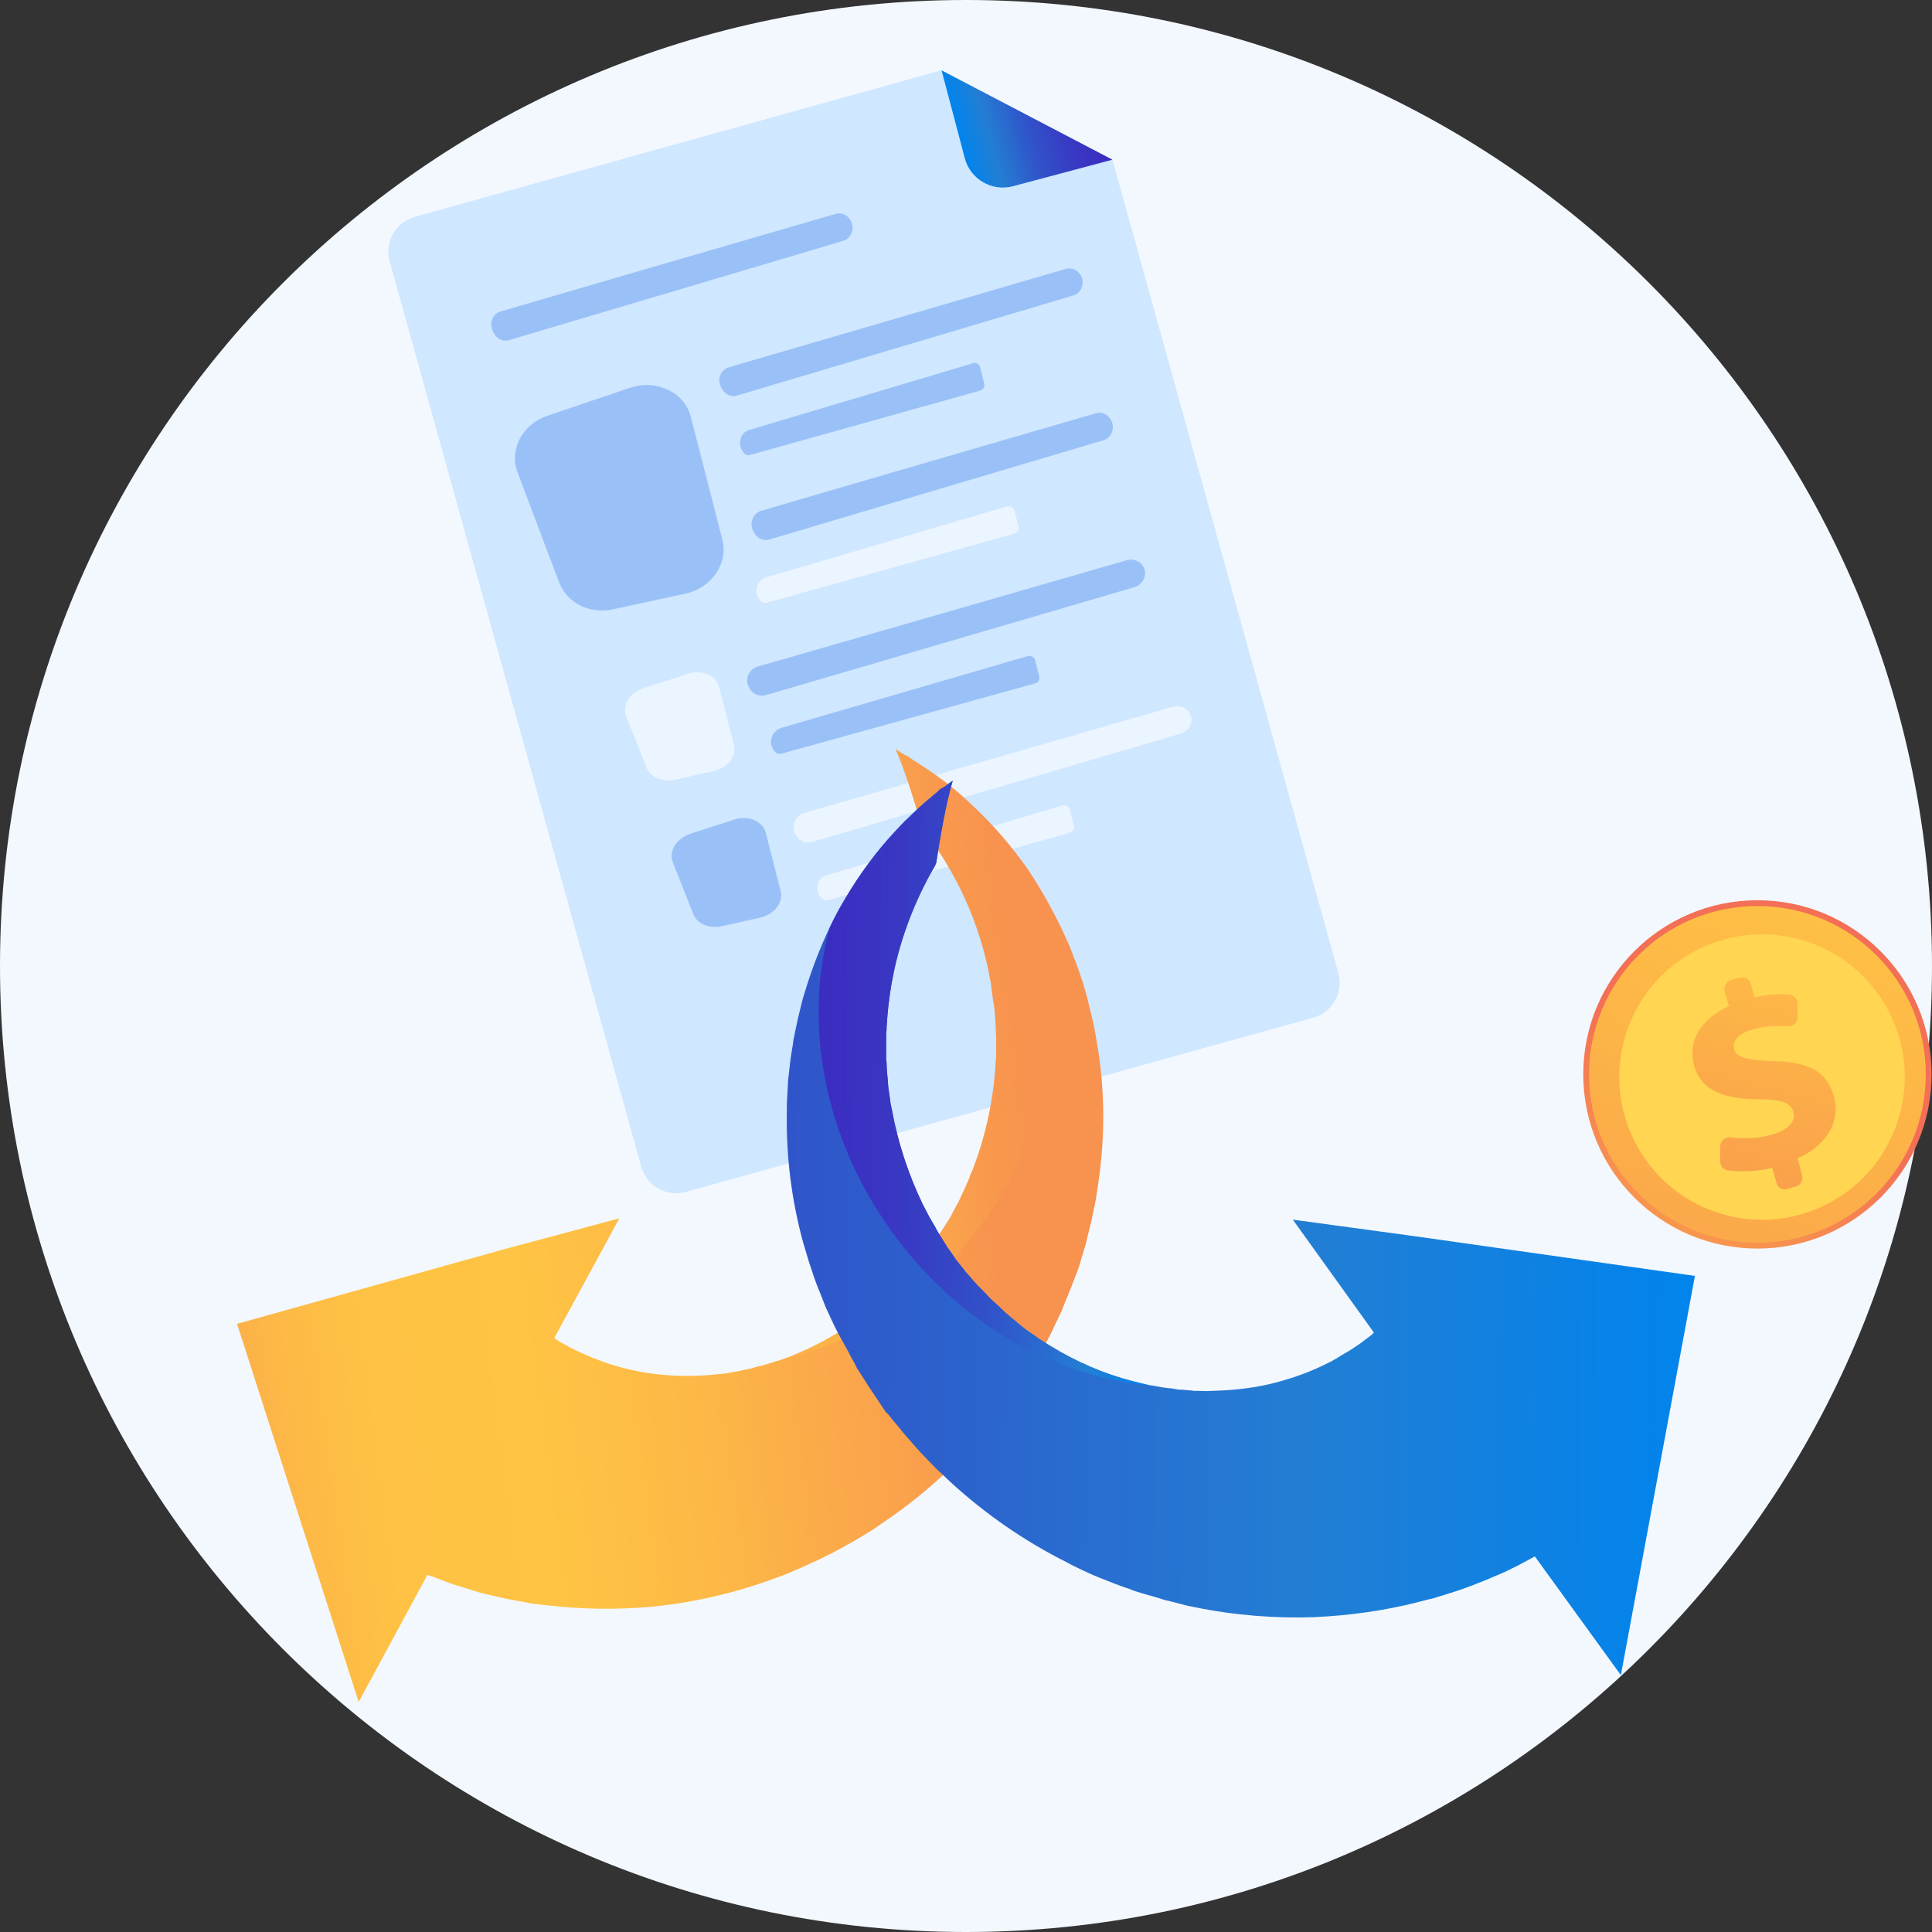 <svg width="100" height="100" viewBox="0 0 100 100" fill="none" xmlns="http://www.w3.org/2000/svg">
<rect x="0" y="0" width="100" height="100" fill="#333333" stroke="none"/>
<path d="M50 100C77.614 100 100 77.614 100 50C100 22.386 77.614 0 50 0C22.386 0 0 22.386 0 50C0 77.614 22.386 100 50 100Z" fill="#F3F8FF"/>
<path d="M57.58 8.266L69.272 50.364C69.55 51.371 68.972 52.399 67.966 52.677L35.503 61.692C34.497 61.97 33.469 61.392 33.191 60.386L20.171 13.534C19.893 12.527 20.471 11.499 21.478 11.221L48.715 3.641L57.58 8.266Z" fill="#CFE7FF"/>
<path d="M48.736 3.641L57.58 8.266L52.441 9.636C51.349 9.936 50.214 9.272 49.935 8.18L48.736 3.641Z" fill="url(#paint0_linear)"/>
<path opacity="0.78" d="M34.819 44.625L35.889 47.323C36.082 47.816 36.703 48.072 37.346 47.944L39.358 47.494C40.087 47.323 40.558 46.702 40.408 46.124L39.637 43.105C39.487 42.505 38.737 42.184 38.009 42.419L35.697 43.169C34.99 43.426 34.605 44.068 34.819 44.625Z" fill="#8CB6F5"/>
<path opacity="0.78" d="M41.627 42.078C44.925 41.135 57.537 37.495 60.728 36.574C61.135 36.467 61.541 36.681 61.648 37.088C61.734 37.452 61.52 37.838 61.135 37.966L42.055 43.576C41.691 43.684 41.306 43.512 41.156 43.148L41.113 43.062C40.985 42.634 41.199 42.184 41.627 42.078Z" fill="#F3F8FF"/>
<path opacity="0.78" d="M42.526 46.511C42.611 46.596 42.719 46.618 42.826 46.596L55.374 43.106C55.524 43.063 55.631 42.892 55.588 42.742L55.374 41.907C55.331 41.735 55.16 41.65 54.988 41.693L42.826 45.29C42.29 45.397 42.119 46.104 42.526 46.511Z" fill="#F3F8FF"/>
<path opacity="0.78" d="M32.399 37.066L33.47 39.743C33.663 40.236 34.283 40.492 34.926 40.364L36.939 39.914C37.667 39.743 38.138 39.144 37.988 38.544L37.217 35.546C37.067 34.947 36.318 34.625 35.59 34.882L33.277 35.632C32.592 35.867 32.185 36.51 32.399 37.066Z" fill="#F3F8FF"/>
<path opacity="0.78" d="M39.229 34.497C42.527 33.555 55.139 29.915 58.33 28.994C58.737 28.887 59.144 29.101 59.251 29.508C59.336 29.872 59.122 30.258 58.737 30.386L39.657 35.975C39.293 36.082 38.908 35.911 38.758 35.547L38.715 35.461C38.565 35.076 38.801 34.626 39.229 34.497Z" fill="#8CB6F5"/>
<path opacity="0.78" d="M40.129 38.928C40.215 39.014 40.322 39.035 40.429 39.014L53.577 35.373C53.748 35.331 53.834 35.159 53.791 35.009L53.577 34.174C53.534 34.003 53.362 33.917 53.191 33.96L40.472 37.665C39.894 37.836 39.722 38.521 40.129 38.928Z" fill="#8CB6F5"/>
<path opacity="0.78" d="M39.38 26.445C42.356 25.567 53.834 22.226 56.724 21.391C57.088 21.284 57.474 21.52 57.581 21.926C57.666 22.29 57.474 22.676 57.131 22.783L39.829 27.922C39.487 28.029 39.144 27.836 38.994 27.494L38.951 27.408C38.801 27.001 38.994 26.573 39.38 26.445Z" fill="#8CB6F5"/>
<path opacity="0.78" d="M39.38 31.114C39.466 31.199 39.573 31.221 39.68 31.199L52.507 27.623C52.678 27.581 52.764 27.409 52.721 27.259L52.507 26.424C52.464 26.253 52.292 26.167 52.121 26.21L39.701 29.872C39.145 30.022 38.973 30.707 39.38 31.114Z" fill="#F3F8FF"/>
<path opacity="0.78" d="M37.71 19.015C40.708 18.137 52.249 14.775 55.161 13.918C55.526 13.811 55.911 14.047 56.018 14.432C56.104 14.796 55.911 15.182 55.568 15.289L38.159 20.471C37.817 20.578 37.474 20.385 37.324 20.043L37.281 19.957C37.132 19.572 37.324 19.143 37.71 19.015Z" fill="#8CB6F5"/>
<path opacity="0.78" d="M38.524 23.468C38.588 23.554 38.695 23.575 38.802 23.554L50.751 20.213C50.9 20.171 50.986 19.999 50.943 19.849L50.729 19.014C50.686 18.843 50.515 18.736 50.365 18.8L38.802 22.248C38.288 22.376 38.138 23.061 38.524 23.468Z" fill="#8CB6F5"/>
<path opacity="0.78" d="M26.788 24.453L28.951 30.171C29.358 31.22 30.535 31.798 31.713 31.541L35.482 30.727C36.831 30.428 37.709 29.164 37.388 27.922L35.76 21.584C35.439 20.321 34.004 19.614 32.634 20.064L28.33 21.52C27.045 21.948 26.338 23.276 26.788 24.453Z" fill="#8CB6F5"/>
<path opacity="0.78" d="M25.909 16.124C28.885 15.246 40.363 11.906 43.254 11.071C43.618 10.964 44.003 11.199 44.11 11.606C44.196 11.97 44.003 12.355 43.66 12.463L26.358 17.602C26.016 17.709 25.673 17.516 25.523 17.174L25.481 17.088C25.331 16.66 25.523 16.231 25.909 16.124Z" fill="#8CB6F5"/>
<path d="M46.424 38.822L46.359 38.779C46.852 39.893 47.409 41.713 47.709 42.805C47.73 42.826 47.751 42.869 47.773 42.912C48.458 43.79 49.143 44.861 49.743 46.081C50.342 47.302 50.835 48.694 51.156 50.193C51.199 50.385 51.22 50.578 51.263 50.771C51.285 50.856 51.306 50.963 51.306 51.049L51.327 51.199C51.327 51.242 51.349 51.306 51.349 51.349C51.37 51.542 51.392 51.734 51.434 51.927L51.456 52.077L51.477 52.227C51.477 52.334 51.499 52.42 51.499 52.527C51.541 52.934 51.541 53.34 51.563 53.726C51.563 53.919 51.563 54.133 51.563 54.347C51.563 54.454 51.563 54.561 51.563 54.647C51.563 54.754 51.541 54.861 51.541 54.946C51.456 56.595 51.135 58.265 50.599 59.85C50.535 60.043 50.449 60.235 50.385 60.45C50.3 60.642 50.214 60.835 50.15 61.028L50.021 61.328L49.893 61.606L49.764 61.884C49.721 61.97 49.678 62.077 49.636 62.163C49.529 62.355 49.443 62.527 49.336 62.719C49.315 62.762 49.293 62.805 49.272 62.848L49.207 62.976L49.057 63.212L48.908 63.447C48.886 63.469 48.886 63.49 48.865 63.512L48.715 63.747L48.501 64.068L48.351 64.304L48.33 64.347V64.368C48.33 64.368 48.287 64.454 48.351 64.304L47.987 64.796C47.923 64.882 47.858 64.968 47.794 65.053L47.601 65.289L47.409 65.525L47.302 65.653C47.28 65.696 47.237 65.739 47.195 65.76C47.066 65.91 46.916 66.06 46.788 66.21C46.724 66.295 46.638 66.36 46.574 66.424L46.359 66.638L46.145 66.852L45.931 67.045C45.781 67.173 45.631 67.323 45.481 67.452C45.332 67.58 45.182 67.709 45.032 67.816C43.811 68.779 42.505 69.55 41.199 70.085L40.963 70.193L40.706 70.278C40.535 70.343 40.385 70.407 40.214 70.45H40.192C39.871 70.557 39.55 70.664 39.229 70.728C39.143 70.749 39.057 70.771 38.993 70.792L38.865 70.835L38.736 70.856C38.586 70.899 38.415 70.921 38.265 70.963C38.222 70.963 38.18 70.985 38.137 70.985L38.008 71.006C37.923 71.028 37.858 71.028 37.773 71.049C37.623 71.07 37.473 71.113 37.302 71.113C36.06 71.263 34.903 71.242 33.876 71.113C32.848 70.985 31.948 70.749 31.177 70.471C31.092 70.428 30.985 70.407 30.899 70.364C30.813 70.321 30.706 70.3 30.621 70.257C30.449 70.171 30.278 70.107 30.128 70.043C29.978 69.978 29.828 69.893 29.678 69.829C29.614 69.786 29.529 69.764 29.464 69.722C29.4 69.679 29.336 69.636 29.272 69.614C29.143 69.55 29.036 69.486 28.929 69.422C28.908 69.4 28.886 69.4 28.865 69.379C28.843 69.358 28.822 69.358 28.801 69.336C28.758 69.315 28.779 69.315 28.736 69.293C28.715 69.272 28.694 69.272 28.694 69.25L32.055 63.062L26.06 64.668L12.27 68.522L18.565 88.094L22.12 81.52C22.12 81.52 22.248 81.563 22.334 81.584C22.526 81.649 22.719 81.734 22.955 81.82C23.062 81.863 23.19 81.906 23.297 81.948C23.362 81.97 23.426 81.991 23.49 82.013C23.554 82.034 23.619 82.055 23.683 82.077C23.918 82.141 24.175 82.227 24.454 82.312C24.582 82.355 24.732 82.398 24.86 82.441C25.01 82.484 25.16 82.505 25.31 82.548C25.61 82.612 25.931 82.698 26.252 82.762C26.595 82.826 26.938 82.891 27.302 82.955C27.473 82.998 27.666 83.019 27.858 83.04C28.051 83.062 28.244 83.083 28.437 83.105C29.978 83.276 31.756 83.34 33.661 83.169C35.567 82.998 37.601 82.569 39.636 81.863C39.893 81.777 40.15 81.67 40.407 81.584C40.535 81.542 40.663 81.477 40.792 81.434L40.985 81.349L41.178 81.263C41.434 81.156 41.691 81.049 41.948 80.921L42.141 80.835L42.334 80.749C42.462 80.685 42.591 80.621 42.719 80.557C43.233 80.321 43.726 80.021 44.24 79.743C44.496 79.593 44.732 79.443 44.989 79.293C45.117 79.208 45.225 79.143 45.353 79.058C45.481 78.972 45.589 78.886 45.717 78.801C47.666 77.495 49.486 75.867 51.049 74.004C51.242 73.769 51.434 73.533 51.627 73.297C51.82 73.062 51.991 72.805 52.184 72.569L52.462 72.205L52.719 71.82L52.976 71.434C53.062 71.306 53.148 71.178 53.233 71.049C53.383 70.792 53.554 70.535 53.726 70.278C53.769 70.214 53.833 70.15 53.854 70.085L53.961 69.893L54.154 69.486L54.368 69.079C54.432 68.951 54.496 68.801 54.561 68.672L54.946 67.859C55.032 67.687 54.968 67.794 54.989 67.751V67.73L55.01 67.687L55.053 67.602L55.117 67.43L55.267 67.066L55.332 66.895L55.374 66.809L55.417 66.702L55.589 66.252L55.76 65.803L55.846 65.567C55.867 65.503 55.888 65.417 55.91 65.353C55.995 65.075 56.081 64.775 56.167 64.497C56.21 64.347 56.252 64.218 56.274 64.068L56.381 63.64L56.488 63.212L56.574 62.784C56.638 62.505 56.702 62.205 56.745 61.927C56.788 61.649 56.831 61.349 56.873 61.071C57.195 58.779 57.173 56.531 56.852 54.432C56.831 54.304 56.809 54.175 56.788 54.047C56.766 53.919 56.745 53.79 56.724 53.661C56.681 53.405 56.638 53.148 56.574 52.891C56.445 52.377 56.338 51.884 56.21 51.413C56.167 51.285 56.145 51.178 56.102 51.049L56.06 50.878L55.995 50.706C55.91 50.471 55.846 50.235 55.76 50.021L55.696 49.85L55.631 49.679C55.589 49.572 55.546 49.465 55.503 49.336C55.417 49.122 55.332 48.886 55.225 48.672C54.711 47.516 54.133 46.467 53.533 45.503C53.233 45.032 52.933 44.604 52.612 44.197C51.648 42.934 50.621 41.927 49.678 41.092C49.55 40.985 49.443 40.899 49.315 40.792C49.207 40.706 49.079 40.599 48.972 40.514C48.736 40.343 48.501 40.171 48.287 40.021C48.072 39.871 47.837 39.721 47.644 39.593C47.537 39.529 47.452 39.465 47.344 39.4C47.237 39.336 47.152 39.272 47.066 39.208C46.766 39.058 46.595 38.929 46.424 38.822Z" fill="url(#paint1_linear)"/>
<path opacity="0.4" d="M46.425 38.822L46.36 38.779C46.853 39.893 47.41 41.713 47.709 42.805C47.731 42.826 47.752 42.869 47.774 42.912C48.459 43.79 49.144 44.861 49.744 46.081C50.343 47.302 50.836 48.694 51.157 50.193C51.2 50.385 51.221 50.578 51.264 50.771C51.285 50.856 51.307 50.963 51.307 51.049L51.328 51.199C51.328 51.242 51.35 51.306 51.35 51.349C51.371 51.542 51.392 51.734 51.435 51.927L51.457 52.077L51.478 52.227C51.478 52.334 51.5 52.42 51.5 52.527C51.542 52.934 51.542 53.34 51.564 53.726C51.564 53.919 51.564 54.133 51.564 54.347C51.564 54.454 51.564 54.561 51.564 54.647C51.564 54.754 51.542 54.861 51.542 54.946C51.457 56.595 51.136 58.265 50.6 59.85C50.536 60.043 50.45 60.235 50.386 60.45C50.3 60.642 50.215 60.835 50.151 61.028L50.022 61.328L49.894 61.606L49.765 61.884C49.722 61.97 49.679 62.077 49.637 62.163C49.53 62.355 49.444 62.527 49.337 62.719C49.315 62.762 49.294 62.805 49.273 62.848L49.208 62.976L49.059 63.212L48.909 63.447C48.887 63.469 48.887 63.49 48.866 63.512L48.716 63.747L48.502 64.068L48.352 64.304L48.33 64.347V64.368C48.33 64.368 48.288 64.454 48.352 64.304L47.988 64.796C47.924 64.882 47.859 64.968 47.795 65.053L47.602 65.289L47.41 65.525L47.303 65.653C47.281 65.696 47.238 65.739 47.196 65.76C47.067 65.91 46.917 66.06 46.789 66.21C46.724 66.295 46.639 66.36 46.575 66.424L46.36 66.638L46.146 66.852L45.932 67.045C45.782 67.173 45.632 67.323 45.482 67.452C45.333 67.58 45.183 67.709 45.033 67.816C43.812 68.779 42.506 69.55 41.2 70.085L40.964 70.193L40.707 70.278C40.536 70.343 40.386 70.407 40.215 70.45H40.193C44.968 69.443 49.53 66.103 52.292 61.028C55.118 55.824 55.375 50.021 53.448 45.417C53.148 44.946 52.849 44.518 52.527 44.111C51.564 42.848 50.536 41.841 49.594 41.006C49.465 40.899 49.358 40.814 49.23 40.706C49.123 40.621 48.994 40.514 48.887 40.428C48.652 40.257 48.416 40.086 48.202 39.936C47.988 39.786 47.752 39.636 47.559 39.507C47.453 39.443 47.367 39.379 47.26 39.315C47.153 39.25 47.067 39.186 46.981 39.122C46.767 39.058 46.596 38.929 46.425 38.822Z" fill="url(#paint2_linear)"/>
<path d="M49.25 40.451L49.314 40.408C48.95 41.607 48.629 43.535 48.457 44.669C48.436 44.712 48.415 44.734 48.415 44.776C47.836 45.761 47.28 46.918 46.83 48.245C46.38 49.552 46.059 51.029 45.931 52.592C45.909 52.785 45.909 52.978 45.888 53.192C45.888 53.299 45.888 53.385 45.866 53.492V53.642C45.866 53.684 45.866 53.749 45.866 53.791C45.866 53.984 45.866 54.198 45.866 54.391V54.541V54.691C45.866 54.798 45.866 54.905 45.888 54.991C45.888 55.398 45.952 55.804 45.974 56.233C45.995 56.447 46.038 56.639 46.059 56.854C46.081 56.961 46.081 57.068 46.102 57.153C46.123 57.261 46.145 57.367 46.166 57.453C46.466 59.102 47.001 60.751 47.751 62.314C47.858 62.507 47.944 62.699 48.051 62.892C48.158 63.085 48.265 63.278 48.372 63.449L48.522 63.727L48.693 64.006L48.864 64.284C48.928 64.37 48.971 64.455 49.036 64.562C49.164 64.734 49.292 64.905 49.4 65.076C49.421 65.119 49.464 65.162 49.485 65.205L49.571 65.312L49.742 65.526L49.913 65.74C49.935 65.761 49.935 65.783 49.956 65.804L50.149 66.019L50.406 66.318L50.599 66.532L50.62 66.575L50.642 66.597C50.642 66.597 50.706 66.682 50.599 66.532L51.048 66.982C51.113 67.068 51.198 67.132 51.263 67.218L51.498 67.432L51.734 67.646L51.841 67.753C51.883 67.796 51.926 67.817 51.948 67.86C52.098 67.989 52.269 68.138 52.419 68.267C52.505 68.331 52.59 68.395 52.654 68.46L52.89 68.652L53.126 68.845L53.383 69.016C53.554 69.123 53.704 69.252 53.875 69.359C54.046 69.466 54.218 69.573 54.389 69.68C55.759 70.515 57.173 71.115 58.586 71.479L58.843 71.543L59.1 71.607C59.271 71.65 59.442 71.693 59.614 71.714H59.635C59.978 71.779 60.299 71.843 60.642 71.864C60.727 71.886 60.813 71.886 60.898 71.907L61.027 71.929H61.156C61.327 71.95 61.498 71.95 61.648 71.971C61.691 71.971 61.734 71.971 61.776 71.993H61.905C61.991 71.993 62.076 71.993 62.141 71.993C62.312 71.993 62.462 72.014 62.633 71.993C63.896 71.971 65.074 71.822 66.102 71.543C67.13 71.265 68.008 70.922 68.757 70.537C68.843 70.494 68.95 70.451 69.036 70.387C69.121 70.344 69.207 70.301 69.293 70.237C69.464 70.13 69.614 70.044 69.764 69.959C69.913 69.873 70.063 69.766 70.192 69.68C70.256 69.637 70.32 69.594 70.385 69.552C70.449 69.509 70.513 69.466 70.556 69.423C70.663 69.338 70.791 69.252 70.898 69.166C70.92 69.145 70.941 69.123 70.963 69.123C70.984 69.102 71.006 69.081 71.006 69.081C71.048 69.059 71.027 69.059 71.07 69.016C71.091 68.995 71.113 68.974 71.113 68.974L66.916 63.128L73.211 63.984L87.729 66.04L83.896 86.704L79.442 80.558C79.442 80.558 79.335 80.622 79.25 80.665C79.057 80.772 78.886 80.858 78.65 80.986C78.543 81.051 78.436 81.093 78.308 81.158C78.243 81.179 78.2 81.222 78.136 81.243C78.072 81.265 78.008 81.308 77.965 81.329C77.729 81.436 77.472 81.543 77.215 81.65C77.087 81.714 76.959 81.757 76.809 81.822C76.659 81.886 76.53 81.929 76.38 81.993C76.081 82.1 75.781 82.228 75.438 82.335C75.117 82.442 74.774 82.549 74.41 82.657C74.239 82.721 74.046 82.764 73.853 82.806C73.661 82.849 73.468 82.914 73.275 82.956C71.734 83.342 69.935 83.62 67.986 83.706C66.038 83.77 63.918 83.62 61.755 83.171C61.477 83.128 61.22 83.042 60.941 82.978C60.813 82.935 60.663 82.914 60.535 82.871L60.32 82.828L60.128 82.764C59.849 82.678 59.571 82.592 59.314 82.528L59.1 82.464L58.886 82.4C58.757 82.357 58.607 82.314 58.479 82.25C57.922 82.079 57.387 81.843 56.83 81.629C56.552 81.522 56.295 81.393 56.016 81.265C55.888 81.201 55.738 81.136 55.609 81.072C55.481 81.008 55.352 80.944 55.203 80.858C53.061 79.787 51.006 78.374 49.164 76.682C48.95 76.468 48.714 76.254 48.479 76.04C48.265 75.826 48.051 75.59 47.836 75.376L47.515 75.034L47.215 74.691L46.916 74.348C46.809 74.22 46.702 74.113 46.616 73.984C46.423 73.749 46.209 73.513 46.016 73.256C45.974 73.192 45.909 73.149 45.845 73.085L45.717 72.892L45.46 72.507L45.203 72.121C45.117 71.993 45.031 71.864 44.946 71.736L44.453 70.965C44.325 70.794 44.41 70.901 44.389 70.858L44.367 70.837L44.346 70.794L44.303 70.708L44.218 70.537L44.025 70.194L43.939 70.023L43.896 69.937L43.832 69.83L43.597 69.402L43.361 68.974L43.254 68.759C43.211 68.695 43.19 68.609 43.147 68.545C43.018 68.267 42.89 67.989 42.761 67.71C42.697 67.582 42.654 67.432 42.59 67.282L42.419 66.854L42.248 66.425L42.098 65.997C42.012 65.719 41.905 65.44 41.819 65.141C41.734 64.862 41.648 64.562 41.562 64.284C40.941 61.993 40.684 59.723 40.727 57.539C40.727 57.41 40.727 57.261 40.727 57.132C40.727 57.004 40.749 56.854 40.749 56.725C40.77 56.468 40.77 56.19 40.791 55.933C40.856 55.398 40.898 54.884 40.984 54.391C41.006 54.263 41.027 54.134 41.048 54.006L41.07 53.813L41.113 53.62C41.156 53.363 41.22 53.128 41.263 52.892L41.305 52.699L41.348 52.528C41.37 52.4 41.412 52.293 41.434 52.164C41.498 51.929 41.541 51.693 41.627 51.458C41.991 50.215 42.44 49.081 42.933 48.031C43.168 47.517 43.425 47.046 43.704 46.575C44.517 45.183 45.417 44.006 46.295 43.063C46.402 42.956 46.509 42.828 46.616 42.721C46.723 42.614 46.83 42.485 46.937 42.4C47.151 42.185 47.365 41.993 47.558 41.8C47.772 41.607 47.965 41.436 48.158 41.286C48.243 41.2 48.35 41.115 48.436 41.051C48.522 40.986 48.607 40.879 48.693 40.815C48.928 40.729 49.078 40.558 49.25 40.451Z" fill="url(#paint3_linear)"/>
<path d="M49.25 40.451L49.314 40.408C48.95 41.607 48.629 43.535 48.458 44.669C48.436 44.712 48.415 44.734 48.415 44.776C47.837 45.761 47.28 46.918 46.83 48.245C46.381 49.552 46.059 51.029 45.931 52.592C45.91 52.785 45.91 52.978 45.888 53.192C45.888 53.299 45.888 53.385 45.867 53.492V53.642C45.867 53.684 45.867 53.749 45.867 53.791C45.867 53.984 45.867 54.198 45.867 54.391V54.541V54.691C45.867 54.798 45.867 54.905 45.888 54.991C45.888 55.398 45.952 55.804 45.974 56.233C45.995 56.447 46.038 56.639 46.059 56.854C46.081 56.961 46.081 57.068 46.102 57.153C46.124 57.261 46.145 57.367 46.166 57.453C46.466 59.102 47.002 60.751 47.751 62.314C47.858 62.507 47.944 62.699 48.051 62.892C48.158 63.085 48.265 63.278 48.372 63.449L48.522 63.727L48.693 64.006L48.865 64.284C48.929 64.37 48.972 64.455 49.036 64.562C49.164 64.734 49.293 64.905 49.4 65.076C49.421 65.119 49.464 65.162 49.486 65.205L49.571 65.312L49.742 65.526L49.914 65.74C49.935 65.761 49.935 65.783 49.957 65.804L50.149 66.019L50.406 66.318L50.599 66.532L50.62 66.575L50.642 66.597C50.642 66.597 50.706 66.682 50.599 66.532L51.049 66.982C51.113 67.068 51.199 67.132 51.263 67.218L51.498 67.432L51.734 67.646L51.841 67.753C51.884 67.796 51.927 67.817 51.948 67.86C52.098 67.989 52.269 68.138 52.419 68.267C52.505 68.331 52.59 68.395 52.655 68.46L52.89 68.652L53.126 68.845L53.383 69.016C53.554 69.123 53.704 69.252 53.875 69.359C54.047 69.466 54.218 69.573 54.389 69.68C55.76 70.515 57.173 71.115 58.586 71.479L58.843 71.543L59.1 71.607C59.272 71.65 59.443 71.693 59.614 71.714H59.636C54.668 71.329 49.593 68.524 46.145 63.727C42.612 58.824 41.605 52.978 42.933 48.053C43.169 47.539 43.426 47.068 43.704 46.597C44.518 45.205 45.417 44.027 46.295 43.085C46.402 42.978 46.509 42.849 46.616 42.742C46.723 42.635 46.83 42.507 46.937 42.421C47.151 42.207 47.366 42.014 47.558 41.822C47.773 41.629 47.965 41.458 48.158 41.308C48.244 41.222 48.351 41.136 48.436 41.072C48.522 41.008 48.608 40.901 48.693 40.837C48.929 40.729 49.079 40.558 49.25 40.451Z" fill="url(#paint4_linear)"/>
<path d="M90.964 64.626C95.943 64.626 99.979 60.59 99.979 55.611C99.979 50.632 95.943 46.596 90.964 46.596C85.985 46.596 81.949 50.632 81.949 55.611C81.949 60.59 85.985 64.626 90.964 64.626Z" fill="url(#paint5_linear)"/>
<path d="M90.963 64.325C95.776 64.325 99.678 60.423 99.678 55.61C99.678 50.797 95.776 46.895 90.963 46.895C86.15 46.895 82.248 50.797 82.248 55.61C82.248 60.423 86.15 64.325 90.963 64.325Z" fill="url(#paint6_linear)"/>
<path d="M98.202 58.11C99.507 54.244 97.43 50.053 93.565 48.748C89.699 47.443 85.507 49.519 84.202 53.385C82.898 57.251 84.974 61.443 88.84 62.747C92.705 64.052 96.897 61.976 98.202 58.11Z" fill="#FFD551"/>
<path d="M91.949 61.22L91.735 60.449C90.921 60.642 90.065 60.663 89.422 60.578C89.187 60.535 89.037 60.342 89.037 60.106V59.336C89.037 59.057 89.294 58.843 89.572 58.864C90.193 58.95 90.942 58.95 91.692 58.736C92.463 58.522 92.977 58.093 92.827 57.558C92.698 57.066 92.163 56.894 91.007 56.894C89.358 56.894 88.052 56.509 87.688 55.16C87.345 53.939 87.987 52.762 89.486 52.076L89.272 51.306C89.208 51.049 89.358 50.792 89.594 50.727L90.043 50.599C90.3 50.535 90.557 50.685 90.621 50.92L90.814 51.627C91.564 51.455 92.142 51.434 92.613 51.477C92.848 51.498 93.041 51.691 93.041 51.948V52.655C93.041 52.933 92.805 53.147 92.527 53.126C92.099 53.083 91.478 53.083 90.75 53.276C89.829 53.532 89.658 53.982 89.765 54.325C89.872 54.753 90.514 54.882 91.82 54.924C93.683 54.967 94.583 55.502 94.925 56.766C95.247 57.944 94.668 59.228 93.041 59.956L93.277 60.834C93.341 61.091 93.191 61.348 92.955 61.413L92.506 61.541C92.27 61.627 92.013 61.477 91.949 61.22Z" fill="url(#paint7_linear)"/>
<defs>
<linearGradient id="paint0_linear" x1="49.606" y1="6.899" x2="56.716" y2="5.002" gradientUnits="userSpaceOnUse">
<stop stop-color="#0084ED"/>
<stop offset="0.205" stop-color="#237ED3"/>
<stop offset="0.491" stop-color="#3152C9"/>
<stop offset="0.767" stop-color="#3937C3"/>
<stop offset="0.967" stop-color="#3C2DC1"/>
</linearGradient>
<linearGradient id="paint1_linear" x1="12.014" y1="66.188" x2="57.609" y2="60.045" gradientUnits="userSpaceOnUse">
<stop stop-color="#FCB148"/>
<stop offset="0.052" stop-color="#FDBA46"/>
<stop offset="0.142" stop-color="#FFC244"/>
<stop offset="0.318" stop-color="#FFC444"/>
<stop offset="0.485" stop-color="#FDB946"/>
<stop offset="0.775" stop-color="#F99C4D"/>
<stop offset="0.866" stop-color="#F8924F"/>
<stop offset="1" stop-color="#F8924F"/>
</linearGradient>
<linearGradient id="paint2_linear" x1="38.223" y1="55.321" x2="55.078" y2="53.05" gradientUnits="userSpaceOnUse">
<stop stop-color="#FCB148"/>
<stop offset="0.052" stop-color="#FDBA46"/>
<stop offset="0.142" stop-color="#FFC244"/>
<stop offset="0.318" stop-color="#FFC444"/>
<stop offset="0.485" stop-color="#FDB946"/>
<stop offset="0.775" stop-color="#F99C4D"/>
<stop offset="0.866" stop-color="#F8924F"/>
<stop offset="1" stop-color="#F8924F"/>
</linearGradient>
<linearGradient id="paint3_linear" x1="87.717" y1="63.736" x2="-11.652" y2="63.116" gradientUnits="userSpaceOnUse">
<stop stop-color="#0084ED"/>
<stop offset="0.205" stop-color="#237ED3"/>
<stop offset="0.491" stop-color="#3152C9"/>
<stop offset="0.767" stop-color="#3937C3"/>
<stop offset="0.967" stop-color="#3C2DC1"/>
</linearGradient>
<linearGradient id="paint4_linear" x1="59.736" y1="56.131" x2="42.355" y2="56.023" gradientUnits="userSpaceOnUse">
<stop stop-color="#0084ED"/>
<stop offset="0.205" stop-color="#237ED3"/>
<stop offset="0.491" stop-color="#3152C9"/>
<stop offset="0.767" stop-color="#3937C3"/>
<stop offset="0.967" stop-color="#3C2DC1"/>
</linearGradient>
<linearGradient id="paint5_linear" x1="82.81" y1="72.674" x2="90.813" y2="55.946" gradientUnits="userSpaceOnUse">
<stop stop-color="#FFC444"/>
<stop offset="0.996" stop-color="#F36F56"/>
</linearGradient>
<linearGradient id="paint6_linear" x1="94.73" y1="44.266" x2="74.344" y2="105.818" gradientUnits="userSpaceOnUse">
<stop stop-color="#FFC444"/>
<stop offset="0.996" stop-color="#F36F56"/>
</linearGradient>
<linearGradient id="paint7_linear" x1="94.106" y1="46.04" x2="84.09" y2="81.908" gradientUnits="userSpaceOnUse">
<stop stop-color="#FFC444"/>
<stop offset="0.996" stop-color="#F36F56"/>
</linearGradient>
</defs>
</svg>
